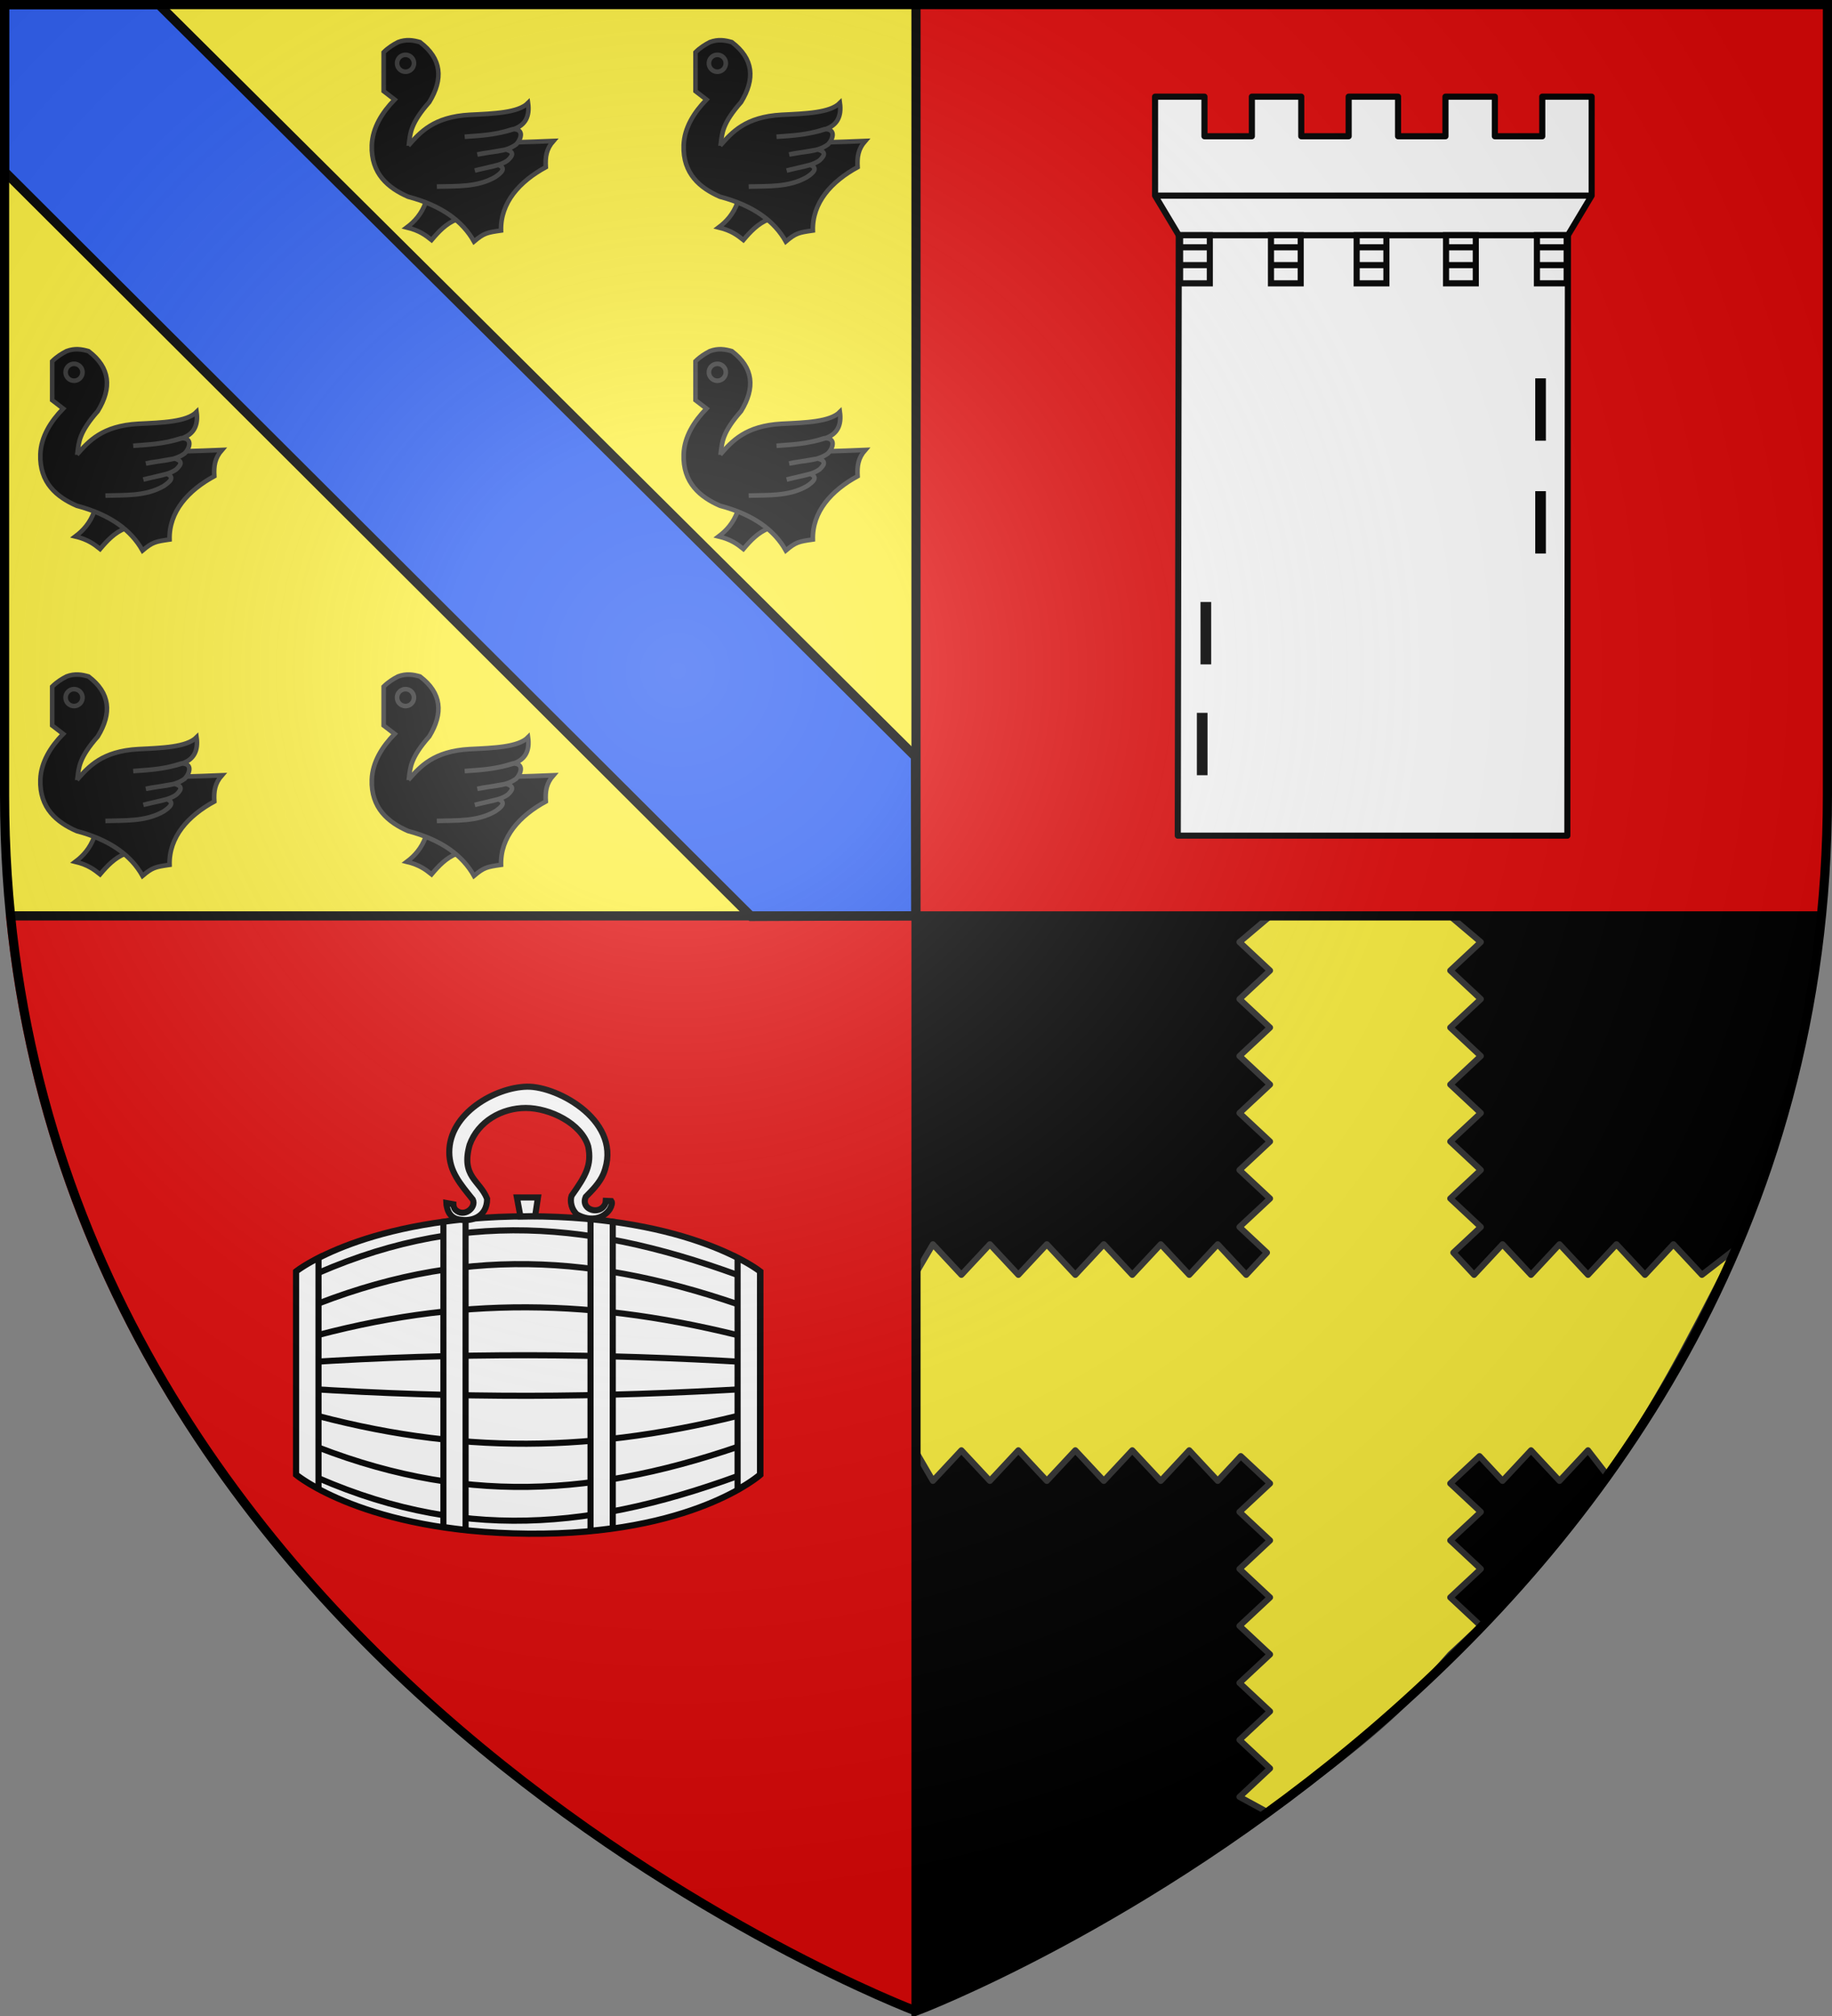 <svg xmlns="http://www.w3.org/2000/svg" xmlns:xlink="http://www.w3.org/1999/xlink" width="600" height="660" version="1.0"><rect width="100%" height="100%" fill="#808080" stroke="none"/><desc>Flag of Canton of Valais (Wallis)</desc><defs><radialGradient xlink:href="#a" id="d" cx="221.445" cy="226.331" r="300" fx="221.445" fy="226.331" gradientTransform="matrix(1.353 0 0 1.349 -77.63 -85.747)" gradientUnits="userSpaceOnUse"/><linearGradient id="a"><stop offset="0" style="stop-color:white;stop-opacity:.314"/><stop offset=".19" style="stop-color:white;stop-opacity:.251"/><stop offset=".6" style="stop-color:#6b6b6b;stop-opacity:.125"/><stop offset="1" style="stop-color:black;stop-opacity:.125"/></linearGradient><path id="b" d="M2.922 27.673c0-5.952 2.317-9.844 5.579-11.013 1.448-.519 3.307-.273 5.018 1.447 2.119 2.129 2.736 7.993-3.483 9.121.658-.956.619-3.081-.714-3.787-.99-.524-2.113-.253-2.676.123-.824.552-1.729 2.106-1.679 4.108z"/></defs><g style="display:inline"><path d="M300 658.5s298.5-112.32 298.5-397.772V2.176H1.5v258.552C1.5 546.18 300 658.5 300 658.5" style="display:inline;fill:#000;fill-opacity:1;fill-rule:evenodd;stroke:none;stroke-width:3;stroke-miterlimit:4;stroke-dasharray:none;stroke-opacity:1"/></g><g style="display:inline"><path d="M298.39 1.61 598.5 1.5l-1.478 293.497c-.141 1.62-.33 3.26-.49 4.866l-296.594-.05zm1.548 298.202L300 658.397l-4.143-1.274c-32.55-13.331-269.972-117.238-293.91-357.26Z" style="display:inline;opacity:.99;fill:#e20909;fill-opacity:1;stroke:none;stroke-width:3.014;stroke-miterlimit:4;stroke-dasharray:none;stroke-opacity:1"/><path d="M1.61 1.61 300 1.513l-.062 298.298-297.44-1.37Z" style="display:inline;fill:#fcef3c;fill-opacity:1;fill-rule:nonzero;stroke:none;stroke-width:3.219;stroke-miterlimit:4;stroke-opacity:1"/><path d="m1.5 56.177 244.545 243.856 53.893-.22-.124-52.09L52.01 1.501H1.5Z" style="display:inline;fill:#2b5df2;fill-opacity:1;fill-rule:evenodd;stroke:#000;stroke-width:3;stroke-linecap:butt;stroke-linejoin:miter;stroke-miterlimit:4;stroke-dasharray:none;stroke-opacity:1"/><g style="fill:#000;stroke:#313131;stroke-width:3.335;stroke-miterlimit:4;stroke-dasharray:none;stroke-opacity:1"><path d="M-107.736 174.439c-3.17 8.58-8.144 14-13.795 18.236 9.217 2.236 13.666 5.663 18.003 9.119 5.182-6.11 10.6-11.923 18.237-14.964l.234-12.157z" style="fill:#000;fill-opacity:1;fill-rule:evenodd;stroke:#313131;stroke-width:3.335;stroke-linecap:butt;stroke-linejoin:miter;stroke-miterlimit:4;stroke-dasharray:none;stroke-opacity:1" transform="matrix(.45 0 0 .45 187.928 -12.24)"/><path d="M-138.387 65.248c3.482-3.449 6.964-5.547 10.446-7.374 6.092-2.3 11.115-1.392 15.977 0 15.88 11.988 17.09 26.727 6.76 43.63-13.647 15.493-13.82 22.564-14.748 30.11 33.164.006 67.056-.23 105.08-1.844-5.191 5.905-5.944 11.572-5.531 19.05-19.098 10.422-33.078 25.861-32.569 46.087-10.345 1.485-12.407 1.887-19.664 7.989-8.267-14.712-23.289-26.045-47.931-32.569-14.343-6.268-27.17-16.678-26.423-37.484.456-12.714 7.543-23.881 16.591-33.183l-7.988-6.145z" style="fill:#000;fill-opacity:1;fill-rule:evenodd;stroke:#313131;stroke-width:3.335;stroke-linecap:butt;stroke-linejoin:miter;stroke-miterlimit:4;stroke-dasharray:none;stroke-opacity:1" transform="matrix(.45 0 0 .45 187.928 -12.24)"/><path d="M-116.332 73.236a6.145 6.145 0 1 1-12.29 0 6.145 6.145 0 1 1 12.29 0z" style="display:inline;overflow:visible;visibility:visible;fill:#000;stroke:#313131;stroke-width:3.335;stroke-linecap:butt;stroke-linejoin:miter;stroke-miterlimit:4;stroke-dasharray:none;stroke-dashoffset:0;stroke-opacity:1;marker:none" transform="matrix(.45 0 0 .45 187.928 -12.24)"/><path d="M-120.402 133.148c8.593-9.72 18.335-20.977 44.694-22.427 17.41-.844 35.287-1.4 42.4-8.603 1.33 9.508-1.804 16.086-10.446 19.05-11.687 3.783-23.648 4.817-35.641 5.53 10.821-1.051 20.138-.705 35.026-5.53 8.66-.247 5.94 7.517 2.458 11.06-8.047 6.033-18.812 5-28.267 7.374l20.893-3.6c6.804 1.88 4.25 4.947 1.2 7.872-5.912 4.301-15.728 5.113-23.936 7.404l17.089-4.125c6.124 2.403 2.15 5.883-2.371 8.894-13.178 7.57-28.417 6.438-42.37 6.906" style="fill:#000;fill-opacity:1;fill-rule:evenodd;stroke:#313131;stroke-width:3.335;stroke-linecap:butt;stroke-linejoin:miter;stroke-miterlimit:4;stroke-dasharray:none;stroke-opacity:1" transform="matrix(.45 0 0 .45 187.928 -12.24)"/></g><g style="display:inline;fill:#000;stroke:#313131;stroke-width:3.335;stroke-miterlimit:4;stroke-dasharray:none;stroke-opacity:1"><path d="M-107.736 174.439c-3.17 8.58-8.144 14-13.795 18.236 9.217 2.236 13.666 5.663 18.003 9.119 5.182-6.11 10.6-11.923 18.237-14.964l.234-12.157z" style="fill:#000;fill-opacity:1;fill-rule:evenodd;stroke:#313131;stroke-width:3.335;stroke-linecap:butt;stroke-linejoin:miter;stroke-miterlimit:4;stroke-dasharray:none;stroke-opacity:1" transform="matrix(.45 0 0 .45 290.058 -12.24)"/><path d="M-138.387 65.248c3.482-3.449 6.964-5.547 10.446-7.374 6.092-2.3 11.115-1.392 15.977 0 15.88 11.988 17.09 26.727 6.76 43.63-13.647 15.493-13.82 22.564-14.748 30.11 33.164.006 67.056-.23 105.08-1.844-5.191 5.905-5.944 11.572-5.531 19.05-19.098 10.422-33.078 25.861-32.569 46.087-10.345 1.485-12.407 1.887-19.664 7.989-8.267-14.712-23.289-26.045-47.931-32.569-14.343-6.268-27.17-16.678-26.423-37.484.456-12.714 7.543-23.881 16.591-33.183l-7.988-6.145z" style="fill:#000;fill-opacity:1;fill-rule:evenodd;stroke:#313131;stroke-width:3.335;stroke-linecap:butt;stroke-linejoin:miter;stroke-miterlimit:4;stroke-dasharray:none;stroke-opacity:1" transform="matrix(.45 0 0 .45 290.058 -12.24)"/><path d="M-116.332 73.236a6.145 6.145 0 1 1-12.29 0 6.145 6.145 0 1 1 12.29 0z" style="display:inline;overflow:visible;visibility:visible;fill:#000;stroke:#313131;stroke-width:3.335;stroke-linecap:butt;stroke-linejoin:miter;stroke-miterlimit:4;stroke-dasharray:none;stroke-dashoffset:0;stroke-opacity:1;marker:none" transform="matrix(.45 0 0 .45 290.058 -12.24)"/><path d="M-120.402 133.148c8.593-9.72 18.335-20.977 44.694-22.427 17.41-.844 35.287-1.4 42.4-8.603 1.33 9.508-1.804 16.086-10.446 19.05-11.687 3.783-23.648 4.817-35.641 5.53 10.821-1.051 20.138-.705 35.026-5.53 8.66-.247 5.94 7.517 2.458 11.06-8.047 6.033-18.812 5-28.267 7.374l20.893-3.6c6.804 1.88 4.25 4.947 1.2 7.872-5.912 4.301-15.728 5.113-23.936 7.404l17.089-4.125c6.124 2.403 2.15 5.883-2.371 8.894-13.178 7.57-28.417 6.438-42.37 6.906" style="fill:#000;fill-opacity:1;fill-rule:evenodd;stroke:#313131;stroke-width:3.335;stroke-linecap:butt;stroke-linejoin:miter;stroke-miterlimit:4;stroke-dasharray:none;stroke-opacity:1" transform="matrix(.45 0 0 .45 290.058 -12.24)"/></g><g style="display:inline;fill:#000;stroke:#313131;stroke-width:3.335;stroke-miterlimit:4;stroke-dasharray:none;stroke-opacity:1"><path d="M-107.736 174.439c-3.17 8.58-8.144 14-13.795 18.236 9.217 2.236 13.666 5.663 18.003 9.119 5.182-6.11 10.6-11.923 18.237-14.964l.234-12.157z" style="fill:#000;fill-opacity:1;fill-rule:evenodd;stroke:#313131;stroke-width:3.335;stroke-linecap:butt;stroke-linejoin:miter;stroke-miterlimit:4;stroke-dasharray:none;stroke-opacity:1" transform="matrix(.45 0 0 .45 290.058 88.92)"/><path d="M-138.387 65.248c3.482-3.449 6.964-5.547 10.446-7.374 6.092-2.3 11.115-1.392 15.977 0 15.88 11.988 17.09 26.727 6.76 43.63-13.647 15.493-13.82 22.564-14.748 30.11 33.164.006 67.056-.23 105.08-1.844-5.191 5.905-5.944 11.572-5.531 19.05-19.098 10.422-33.078 25.861-32.569 46.087-10.345 1.485-12.407 1.887-19.664 7.989-8.267-14.712-23.289-26.045-47.931-32.569-14.343-6.268-27.17-16.678-26.423-37.484.456-12.714 7.543-23.881 16.591-33.183l-7.988-6.145z" style="fill:#000;fill-opacity:1;fill-rule:evenodd;stroke:#313131;stroke-width:3.335;stroke-linecap:butt;stroke-linejoin:miter;stroke-miterlimit:4;stroke-dasharray:none;stroke-opacity:1" transform="matrix(.45 0 0 .45 290.058 88.92)"/><path d="M-116.332 73.236a6.145 6.145 0 1 1-12.29 0 6.145 6.145 0 1 1 12.29 0z" style="display:inline;overflow:visible;visibility:visible;fill:#000;stroke:#313131;stroke-width:3.335;stroke-linecap:butt;stroke-linejoin:miter;stroke-miterlimit:4;stroke-dasharray:none;stroke-dashoffset:0;stroke-opacity:1;marker:none" transform="matrix(.45 0 0 .45 290.058 88.92)"/><path d="M-120.402 133.148c8.593-9.72 18.335-20.977 44.694-22.427 17.41-.844 35.287-1.4 42.4-8.603 1.33 9.508-1.804 16.086-10.446 19.05-11.687 3.783-23.648 4.817-35.641 5.53 10.821-1.051 20.138-.705 35.026-5.53 8.66-.247 5.94 7.517 2.458 11.06-8.047 6.033-18.812 5-28.267 7.374l20.893-3.6c6.804 1.88 4.25 4.947 1.2 7.872-5.912 4.301-15.728 5.113-23.936 7.404l17.089-4.125c6.124 2.403 2.15 5.883-2.371 8.894-13.178 7.57-28.417 6.438-42.37 6.906" style="fill:#000;fill-opacity:1;fill-rule:evenodd;stroke:#313131;stroke-width:3.335;stroke-linecap:butt;stroke-linejoin:miter;stroke-miterlimit:4;stroke-dasharray:none;stroke-opacity:1" transform="matrix(.45 0 0 .45 290.058 88.92)"/></g><g style="display:inline;fill:#000;stroke:#313131;stroke-width:3.335;stroke-miterlimit:4;stroke-dasharray:none;stroke-opacity:1"><path d="M-107.736 174.439c-3.17 8.58-8.144 14-13.795 18.236 9.217 2.236 13.666 5.663 18.003 9.119 5.182-6.11 10.6-11.923 18.237-14.964l.234-12.157z" style="fill:#000;fill-opacity:1;fill-rule:evenodd;stroke:#313131;stroke-width:3.335;stroke-linecap:butt;stroke-linejoin:miter;stroke-miterlimit:4;stroke-dasharray:none;stroke-opacity:1" transform="matrix(.45 0 0 .45 79.368 88.92)"/><path d="M-138.387 65.248c3.482-3.449 6.964-5.547 10.446-7.374 6.092-2.3 11.115-1.392 15.977 0 15.88 11.988 17.09 26.727 6.76 43.63-13.647 15.493-13.82 22.564-14.748 30.11 33.164.006 67.056-.23 105.08-1.844-5.191 5.905-5.944 11.572-5.531 19.05-19.098 10.422-33.078 25.861-32.569 46.087-10.345 1.485-12.407 1.887-19.664 7.989-8.267-14.712-23.289-26.045-47.931-32.569-14.343-6.268-27.17-16.678-26.423-37.484.456-12.714 7.543-23.881 16.591-33.183l-7.988-6.145z" style="fill:#000;fill-opacity:1;fill-rule:evenodd;stroke:#313131;stroke-width:3.335;stroke-linecap:butt;stroke-linejoin:miter;stroke-miterlimit:4;stroke-dasharray:none;stroke-opacity:1" transform="matrix(.45 0 0 .45 79.368 88.92)"/><path d="M-116.332 73.236a6.145 6.145 0 1 1-12.29 0 6.145 6.145 0 1 1 12.29 0z" style="display:inline;overflow:visible;visibility:visible;fill:#000;stroke:#313131;stroke-width:3.335;stroke-linecap:butt;stroke-linejoin:miter;stroke-miterlimit:4;stroke-dasharray:none;stroke-dashoffset:0;stroke-opacity:1;marker:none" transform="matrix(.45 0 0 .45 79.368 88.92)"/><path d="M-120.402 133.148c8.593-9.72 18.335-20.977 44.694-22.427 17.41-.844 35.287-1.4 42.4-8.603 1.33 9.508-1.804 16.086-10.446 19.05-11.687 3.783-23.648 4.817-35.641 5.53 10.821-1.051 20.138-.705 35.026-5.53 8.66-.247 5.94 7.517 2.458 11.06-8.047 6.033-18.812 5-28.267 7.374l20.893-3.6c6.804 1.88 4.25 4.947 1.2 7.872-5.912 4.301-15.728 5.113-23.936 7.404l17.089-4.125c6.124 2.403 2.15 5.883-2.371 8.894-13.178 7.57-28.417 6.438-42.37 6.906" style="fill:#000;fill-opacity:1;fill-rule:evenodd;stroke:#313131;stroke-width:3.335;stroke-linecap:butt;stroke-linejoin:miter;stroke-miterlimit:4;stroke-dasharray:none;stroke-opacity:1" transform="matrix(.45 0 0 .45 79.368 88.92)"/></g><g style="display:inline;fill:#000;stroke:#313131;stroke-width:3.335;stroke-miterlimit:4;stroke-dasharray:none;stroke-opacity:1"><path d="M-107.736 174.439c-3.17 8.58-8.144 14-13.795 18.236 9.217 2.236 13.666 5.663 18.003 9.119 5.182-6.11 10.6-11.923 18.237-14.964l.234-12.157z" style="fill:#000;fill-opacity:1;fill-rule:evenodd;stroke:#313131;stroke-width:3.335;stroke-linecap:butt;stroke-linejoin:miter;stroke-miterlimit:4;stroke-dasharray:none;stroke-opacity:1" transform="matrix(.45 0 0 .45 187.928 195.424)"/><path d="M-138.387 65.248c3.482-3.449 6.964-5.547 10.446-7.374 6.092-2.3 11.115-1.392 15.977 0 15.88 11.988 17.09 26.727 6.76 43.63-13.647 15.493-13.82 22.564-14.748 30.11 33.164.006 67.056-.23 105.08-1.844-5.191 5.905-5.944 11.572-5.531 19.05-19.098 10.422-33.078 25.861-32.569 46.087-10.345 1.485-12.407 1.887-19.664 7.989-8.267-14.712-23.289-26.045-47.931-32.569-14.343-6.268-27.17-16.678-26.423-37.484.456-12.714 7.543-23.881 16.591-33.183l-7.988-6.145z" style="fill:#000;fill-opacity:1;fill-rule:evenodd;stroke:#313131;stroke-width:3.335;stroke-linecap:butt;stroke-linejoin:miter;stroke-miterlimit:4;stroke-dasharray:none;stroke-opacity:1" transform="matrix(.45 0 0 .45 187.928 195.424)"/><path d="M-116.332 73.236a6.145 6.145 0 1 1-12.29 0 6.145 6.145 0 1 1 12.29 0z" style="display:inline;overflow:visible;visibility:visible;fill:#000;stroke:#313131;stroke-width:3.335;stroke-linecap:butt;stroke-linejoin:miter;stroke-miterlimit:4;stroke-dasharray:none;stroke-dashoffset:0;stroke-opacity:1;marker:none" transform="matrix(.45 0 0 .45 187.928 195.424)"/><path d="M-120.402 133.148c8.593-9.72 18.335-20.977 44.694-22.427 17.41-.844 35.287-1.4 42.4-8.603 1.33 9.508-1.804 16.086-10.446 19.05-11.687 3.783-23.648 4.817-35.641 5.53 10.821-1.051 20.138-.705 35.026-5.53 8.66-.247 5.94 7.517 2.458 11.06-8.047 6.033-18.812 5-28.267 7.374l20.893-3.6c6.804 1.88 4.25 4.947 1.2 7.872-5.912 4.301-15.728 5.113-23.936 7.404l17.089-4.125c6.124 2.403 2.15 5.883-2.371 8.894-13.178 7.57-28.417 6.438-42.37 6.906" style="fill:#000;fill-opacity:1;fill-rule:evenodd;stroke:#313131;stroke-width:3.335;stroke-linecap:butt;stroke-linejoin:miter;stroke-miterlimit:4;stroke-dasharray:none;stroke-opacity:1" transform="matrix(.45 0 0 .45 187.928 195.424)"/></g><g style="display:inline;fill:#000;stroke:#313131;stroke-width:3.335;stroke-miterlimit:4;stroke-dasharray:none;stroke-opacity:1"><path d="M-107.736 174.439c-3.17 8.58-8.144 14-13.795 18.236 9.217 2.236 13.666 5.663 18.003 9.119 5.182-6.11 10.6-11.923 18.237-14.964l.234-12.157z" style="fill:#000;fill-opacity:1;fill-rule:evenodd;stroke:#313131;stroke-width:3.335;stroke-linecap:butt;stroke-linejoin:miter;stroke-miterlimit:4;stroke-dasharray:none;stroke-opacity:1" transform="matrix(.45 0 0 .45 79.368 195.424)"/><path d="M-138.387 65.248c3.482-3.449 6.964-5.547 10.446-7.374 6.092-2.3 11.115-1.392 15.977 0 15.88 11.988 17.09 26.727 6.76 43.63-13.647 15.493-13.82 22.564-14.748 30.11 33.164.006 67.056-.23 105.08-1.844-5.191 5.905-5.944 11.572-5.531 19.05-19.098 10.422-33.078 25.861-32.569 46.087-10.345 1.485-12.407 1.887-19.664 7.989-8.267-14.712-23.289-26.045-47.931-32.569-14.343-6.268-27.17-16.678-26.423-37.484.456-12.714 7.543-23.881 16.591-33.183l-7.988-6.145z" style="fill:#000;fill-opacity:1;fill-rule:evenodd;stroke:#313131;stroke-width:3.335;stroke-linecap:butt;stroke-linejoin:miter;stroke-miterlimit:4;stroke-dasharray:none;stroke-opacity:1" transform="matrix(.45 0 0 .45 79.368 195.424)"/><path d="M-116.332 73.236a6.145 6.145 0 1 1-12.29 0 6.145 6.145 0 1 1 12.29 0z" style="display:inline;overflow:visible;visibility:visible;fill:#000;stroke:#313131;stroke-width:3.335;stroke-linecap:butt;stroke-linejoin:miter;stroke-miterlimit:4;stroke-dasharray:none;stroke-dashoffset:0;stroke-opacity:1;marker:none" transform="matrix(.45 0 0 .45 79.368 195.424)"/><path d="M-120.402 133.148c8.593-9.72 18.335-20.977 44.694-22.427 17.41-.844 35.287-1.4 42.4-8.603 1.33 9.508-1.804 16.086-10.446 19.05-11.687 3.783-23.648 4.817-35.641 5.53 10.821-1.051 20.138-.705 35.026-5.53 8.66-.247 5.94 7.517 2.458 11.06-8.047 6.033-18.812 5-28.267 7.374l20.893-3.6c6.804 1.88 4.25 4.947 1.2 7.872-5.912 4.301-15.728 5.113-23.936 7.404l17.089-4.125c6.124 2.403 2.15 5.883-2.371 8.894-13.178 7.57-28.417 6.438-42.37 6.906" style="fill:#000;fill-opacity:1;fill-rule:evenodd;stroke:#313131;stroke-width:3.335;stroke-linecap:butt;stroke-linejoin:miter;stroke-miterlimit:4;stroke-dasharray:none;stroke-opacity:1" transform="matrix(.45 0 0 .45 79.368 195.424)"/></g><path d="m415.946 299.962-10 8.456 10 9.328-10 9.328 10 9.328-10 9.328 10 9.328-10 9.328 10 9.328-10 9.329 10 9.328-10 9.328 8.984 8.39-6.781 7.266-9.328-10-9.328 10-9.329-10-9.328 10-9.328-10-9.328 10-9.328-10-9.328 10-9.328-10-9.328 10-9.329-10-5.884 10 .072 57.453 5.812 10 9.329-10 9.328 10 9.328-10 9.328 10 9.328-10 9.328 10 9.328-10 9.328 10 9.329-10 9.328 10 7.547-8.094 9.578 8.938-10 9.328 10 9.328-10 9.328 10 9.328-10 9.329 10 9.328-10 9.328 10 9.328-10 9.328 10 9.328-10 9.328 9.652 5.265c34.176-25.448 41.572-31.825 59.379-51.905l10-9.328-10-9.329 10-9.328-10-9.328 10-9.328-10-9.328 9.578-8.938 7.547 8.094 9.328-10 9.328 10 9.328-10 6.487 8.377c16.1-24.335 23.7-38.211 42.183-74.612l-11.357 8.782-9.328-10-9.328 10-9.329-10-9.328 10-9.328-10-9.328 10-9.328-10-9.328 10-6.781-7.266 8.984-8.39-10-9.328 10-9.328-10-9.329 10-9.328-10-9.328 10-9.328-10-9.328 10-9.328-10-9.328 10-9.328-10-8.456z" style="display:inline;fill:#fcef3c;fill-opacity:1;fill-rule:nonzero;stroke:#313131;stroke-width:2;stroke-linecap:round;stroke-linejoin:round;stroke-miterlimit:4;stroke-dasharray:none;stroke-dashoffset:0;stroke-opacity:1"/><g style="stroke:#000;stroke-width:7.064;stroke-miterlimit:4;stroke-dasharray:none;stroke-opacity:1"><g style="display:inline;fill:#fff;stroke:#000;stroke-width:3.387;stroke-miterlimit:4;stroke-dasharray:none;stroke-opacity:1"><path d="M23.81-146.498s38.888-29.992 131.349-30c92.463-.008 131.349 30 131.349 30V-36.18s-37.976 32.793-131.35 32c-92.579-.787-131.348-32-131.348-32z" style="fill:#fff;stroke:#000;stroke-width:3.387;stroke-miterlimit:4;stroke-dasharray:none;stroke-opacity:1" transform="matrix(.579 0 0 .603 83.16 504.63)"/></g><path d="M-698.966 286.686c181.12-11.546 338.36-10.749 519.481 0m-519.481-27.237c178.935-49.871 336.22-47.632 519.481 0m-519.481-34.164c181.12-74.667 338.36-64.852 519.481 0m-519.481-34.574c178.768-83.305 336.395-68.423 519.481 1.194m-519.481 124.971c181.12 11.545 338.36 10.749 519.481 0m-519.481 27.237c178.935 49.871 336.22 47.632 519.481 0m-519.481 34.164c181.12 74.667 338.36 64.852 519.481 0m-519.481 34.574c178.768 83.305 336.395 68.423 519.481-1.194" style="display:inline;fill:#fff;fill-rule:evenodd;stroke:#000;stroke-width:7.064;stroke-linecap:butt;stroke-linejoin:miter;stroke-miterlimit:4;stroke-dasharray:none;stroke-opacity:1" transform="matrix(.283 0 0 .283 297.261 364.914)"/><path d="M-511.576 120.965a657 657 0 0 0-25.674 2.993v353.038c8.221 1.219 16.802 2.374 25.674 3.326zm144.59 0v360.422a604 604 0 0 0 25.738-2.994V123.958a660 660 0 0 0-25.737-2.993zm-314.791 44.77c-17.585 9.016-25.93 15.7-25.93 15.7V416.26s8.33 6.976 25.93 16.43zm484.992 0v267.888c17.667-9.916 25.93-17.362 25.93-17.362V181.434s-8.345-6.68-25.93-15.7z" style="display:inline;fill:#fff;stroke:#000;stroke-width:7.064;stroke-miterlimit:4;stroke-dasharray:none;stroke-opacity:1" transform="matrix(.283 0 0 .283 297.261 364.914)"/><path d="M-452.177 95.793h24.354l-3.247 21.566-17.048.353z" style="fill:#fff;fill-opacity:1;fill-rule:nonzero;stroke:#000;stroke-width:7.064;stroke-miterlimit:4;stroke-dasharray:none;stroke-opacity:1" transform="matrix(.283 0 0 .283 297.261 364.914)"/><path d="M-523.107 120.333c-7.278-3.461-9.238-8.898-10.53-15.773l-.142-2.33 8.006 1.453c.005 1.95 1.134 5.042 2.244 6.144 9.95 10 24.754-2.433 20.304-11.598-14.524-18.151-27.06-32.356-27.234-54.597-.262-45.274 53.3-75.147 89.715-75.999 36.414-.851 112.711 41.289 88.755 100.74-4.535 10.872-13.536 19.615-20.489 26.706-5.084 11.369 7.21 18.205 15.848 14.646 2.263-.948 3.89-2.26 5.432-4.379 1.25-1.716 1.77-3.266 1.881-5.6l6.499.282c1.184 1.584.424 5.413-1.831 9.223-3.089 4.805-8.132 8.351-13.114 9.905-8.504 2.59-17.514.442-24.764-3.607-6.325-5.352-8.62-15.326-6.374-21.734 16.323-23.036 23.633-35.516 19.245-57.144-7.894-26.68-44.68-44.392-72.29-44.392s-55.096 15.34-64.952 42.63c-10.334 37.132 11.898 41.07 20.249 62.42.046 21.88-19.768 28.039-36.458 23.004z" style="display:inline;fill:#fff;stroke:#000;stroke-width:7.064;stroke-miterlimit:4;stroke-dasharray:none;stroke-opacity:1" transform="matrix(.283 0 0 .283 297.261 364.914)"/></g><g style="fill:#fff;fill-opacity:1;stroke:#000;stroke-width:3.089;stroke-miterlimit:4;stroke-dasharray:none;stroke-opacity:1" transform="matrix(.647 0 0 .648 255.69 -41.496)"><path d="m201.5 182.875-.509 303.344h197.206l.303-303.344Z" style="display:inline;fill:#fff;fill-opacity:1;stroke:#000;stroke-width:3.089;stroke-linecap:round;stroke-linejoin:round;stroke-miterlimit:4;stroke-dasharray:none;stroke-opacity:1"/><path d="M214.054 398.149v-28.42h2.302v28.42zM212.212 454.149v-28.42h2.303v28.42z" style="fill:#fff;fill-opacity:1;stroke:#000;stroke-width:3.089;stroke-miterlimit:4;stroke-dasharray:none;stroke-opacity:1"/><path d="M189.5 112.875v50h221v-50h-25v20h-24v-20h-25v20h-24v-20h-25v20h-24v-20h-25v20h-24v-20zM189.5 162.875l12 20h197l12-20z" style="display:inline;fill:#fff;fill-opacity:1;stroke:#000;stroke-width:3.089;stroke-linecap:round;stroke-linejoin:round;stroke-miterlimit:4;stroke-dasharray:none;stroke-opacity:1"/><path d="M248.172 182.875h15.048v24.309h-15.048zM336.798 182.869h15.048v24.309h-15.048zM291.554 182.875h15.048v24.309h-15.048zM336.798 197.978h15.048M336.798 188.978h15.048M291.535 197.978h15.048M291.535 188.978h15.048M248.153 197.978h15.048M248.153 188.978h15.048M382.798 182.869h15.048v24.309h-15.048zM382.798 197.978h15.048M382.798 188.978h15.048M202.172 182.875h15.048v24.309h-15.048zM202.153 197.978h15.048M202.153 188.978h15.048" style="fill:#fff;fill-opacity:1;stroke:#000;stroke-width:3.089;stroke-miterlimit:4;stroke-dasharray:none;stroke-opacity:1"/><path id="c" d="M383.485 342.149v-28.42h2.303v28.42z" style="fill:#fff;fill-opacity:1;stroke:#000;stroke-width:3.089;stroke-miterlimit:4;stroke-dasharray:none;stroke-opacity:1"/><use xlink:href="#c" width="600" height="660" style="fill:#fff;fill-opacity:1;stroke:#000;stroke-width:3.089;stroke-miterlimit:4;stroke-dasharray:none;stroke-opacity:1" transform="translate(0 -57)"/></g><path d="M300 658.5V1.514M595.867 299.843H2.872" style="fill:none;stroke:#000;stroke-width:3;stroke-linecap:butt;stroke-linejoin:miter;stroke-miterlimit:4;stroke-dasharray:none;stroke-opacity:1"/></g><g style="display:inline"><path d="M300 658.5s298.5-112.32 298.5-397.772V2.176H1.5v258.552C1.5 546.18 300 658.5 300 658.5" style="fill:url(#d);fill-opacity:1;fill-rule:evenodd;stroke:none"/></g><g style="display:inline"><path d="M300 658.397S1.5 545.98 1.5 260.278V1.501h597v258.777c0 285.7-298.5 398.12-298.5 398.12z" style="opacity:1;fill:none;fill-opacity:1;fill-rule:evenodd;stroke:#000;stroke-width:3;stroke-linecap:butt;stroke-linejoin:miter;stroke-miterlimit:4;stroke-dasharray:none;stroke-opacity:1"/></g></svg>